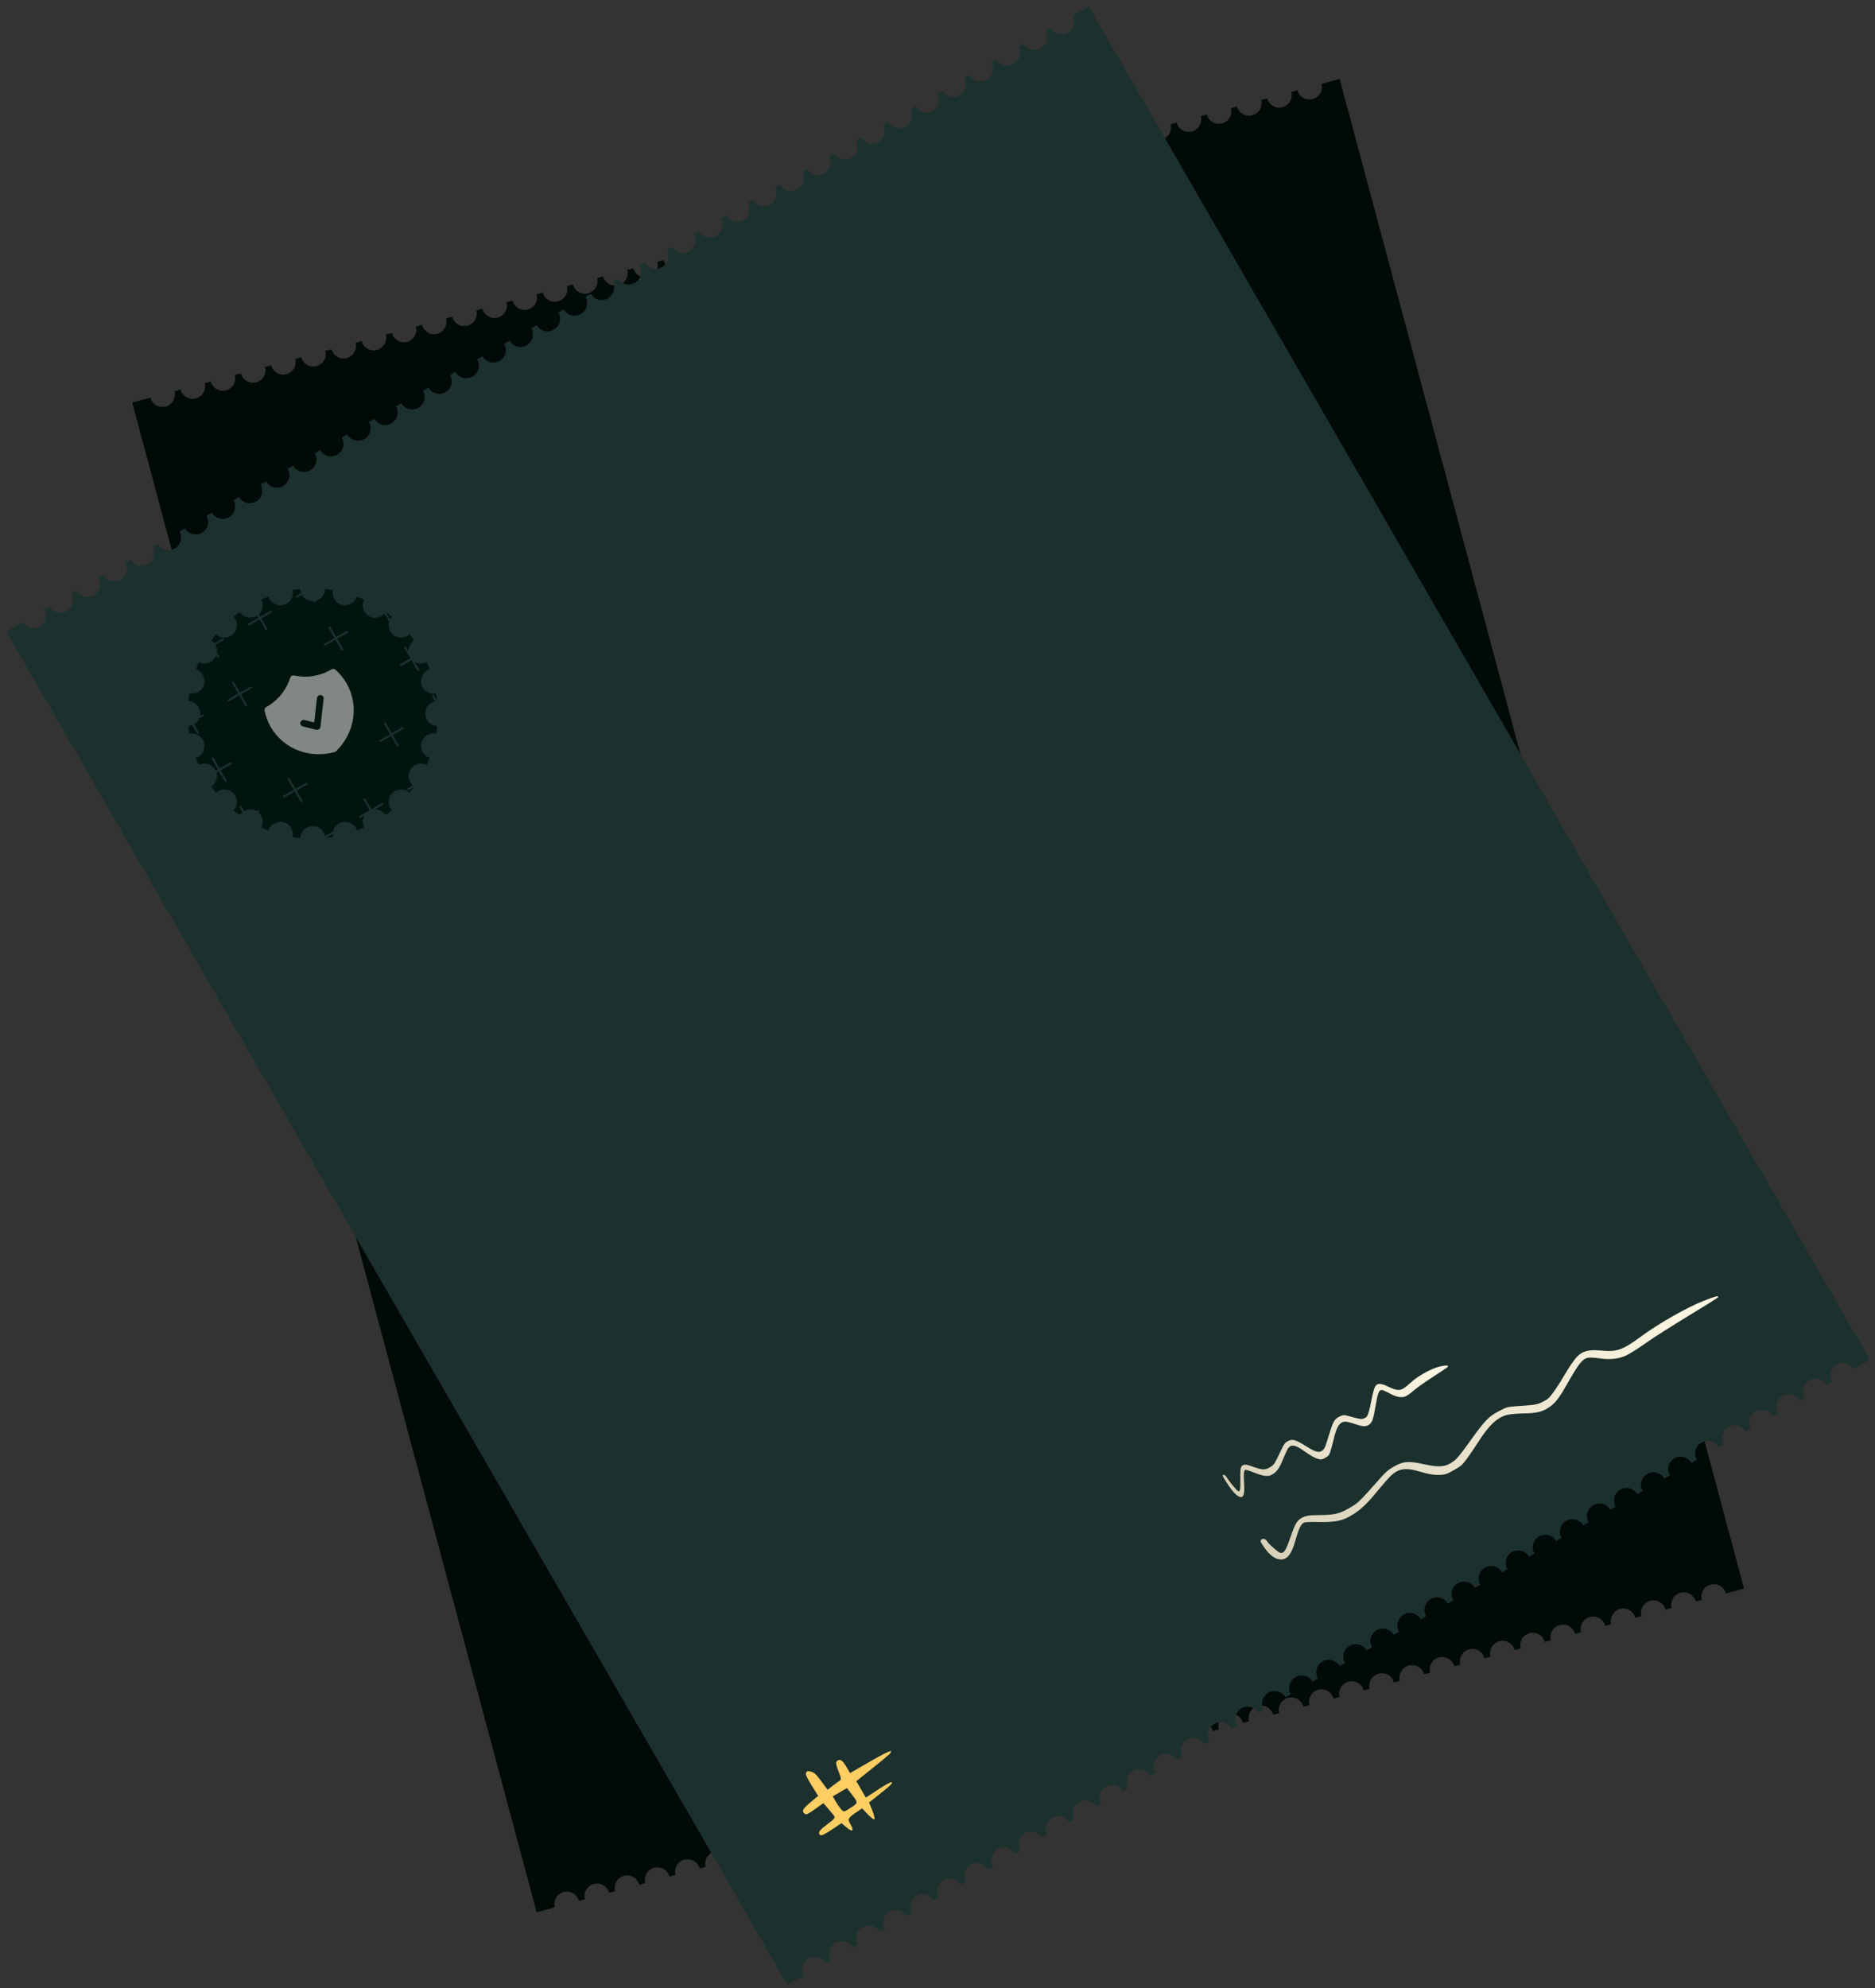 <svg width="300" height="318" viewBox="0 0 300 318" fill="none" xmlns="http://www.w3.org/2000/svg">
<rect x="0" y="0" width="300" height="318" fill="#333333" stroke="none"/>
<path d="M279.047 254.112L276.149 254.889C275.863 253.822 274.767 253.189 273.7 253.474C272.633 253.76 272 254.857 272.286 255.924L271.32 256.183C271.034 255.116 269.937 254.483 268.87 254.769C267.804 255.054 267.17 256.151 267.456 257.218L266.489 257.477L266.489 257.476C266.203 256.41 265.106 255.776 264.039 256.062C262.973 256.348 262.34 257.445 262.625 258.511L262.625 258.512L261.66 258.771C261.374 257.704 260.278 257.071 259.211 257.357C258.144 257.643 257.511 258.74 257.797 259.806L256.83 260.065C256.544 258.999 255.447 258.365 254.38 258.651C253.314 258.937 252.681 260.034 252.966 261.101L252.001 261.359C251.715 260.292 250.618 259.659 249.552 259.945C248.485 260.231 247.852 261.328 248.138 262.394L247.171 262.653C246.885 261.587 245.788 260.953 244.721 261.239C243.655 261.525 243.021 262.622 243.307 263.689L242.342 263.947C242.056 262.881 240.959 262.247 239.892 262.533C238.826 262.819 238.193 263.916 238.478 264.983L237.512 265.241C237.226 264.175 236.13 263.542 235.063 263.827C233.996 264.113 233.363 265.21 233.649 266.277L232.683 266.535C232.397 265.469 231.3 264.836 230.233 265.121C229.167 265.407 228.534 266.504 228.819 267.571L227.853 267.83C227.567 266.763 226.47 266.13 225.404 266.415C224.337 266.701 223.704 267.798 223.989 268.865L223.023 269.124C222.737 268.057 221.641 267.424 220.574 267.709C219.507 267.995 218.874 269.092 219.16 270.159L218.194 270.418C217.908 269.351 216.811 268.718 215.744 269.004C214.678 269.29 214.044 270.386 214.33 271.453L213.364 271.712C213.078 270.645 211.982 270.012 210.915 270.298C209.848 270.584 209.215 271.68 209.5 272.747L208.535 273.006C208.249 271.939 207.152 271.306 206.085 271.592C205.018 271.878 204.385 272.975 204.671 274.041L203.704 274.3L203.704 274.299C203.418 273.233 202.321 272.599 201.254 272.885C200.188 273.171 199.555 274.268 199.84 275.335L199.84 275.336L198.875 275.594C198.589 274.528 197.492 273.894 196.426 274.18C195.359 274.466 194.726 275.563 195.012 276.629L194.045 276.889C193.759 275.822 192.662 275.188 191.595 275.474C190.529 275.76 189.895 276.857 190.181 277.924L189.216 278.182C188.93 277.116 187.833 276.482 186.767 276.768C185.7 277.054 185.067 278.151 185.352 279.218L184.386 279.476C184.1 278.41 183.004 277.777 181.937 278.062C180.87 278.348 180.237 279.445 180.523 280.512L179.557 280.771C179.271 279.704 178.174 279.071 177.107 279.356C176.041 279.642 175.407 280.739 175.693 281.806L174.727 282.065C174.441 280.998 173.344 280.365 172.278 280.65C171.211 280.936 170.578 282.033 170.863 283.1L169.898 283.359C169.611 282.292 168.515 281.659 167.448 281.945C166.382 282.23 165.748 283.327 166.034 284.394L165.068 284.653C164.782 283.586 163.685 282.953 162.618 283.239C161.552 283.525 160.919 284.621 161.204 285.688L160.238 285.947C159.952 284.88 158.856 284.247 157.789 284.533C156.722 284.819 156.089 285.916 156.375 286.982L155.409 287.241C155.123 286.174 154.026 285.541 152.959 285.827C151.893 286.113 151.259 287.21 151.545 288.276L150.578 288.535C150.292 287.469 149.195 286.835 148.129 287.121C147.062 287.407 146.429 288.504 146.714 289.571L145.749 289.829C145.463 288.763 144.367 288.129 143.3 288.415C142.233 288.701 141.6 289.798 141.886 290.864L140.919 291.124L140.919 291.123C140.632 290.056 139.536 289.423 138.469 289.708C137.403 289.995 136.77 291.091 137.055 292.158L137.055 292.159L136.09 292.417C135.804 291.351 134.707 290.718 133.641 291.003C132.574 291.289 131.941 292.386 132.226 293.453L131.26 293.712C130.974 292.645 129.877 292.012 128.81 292.298C127.744 292.584 127.11 293.68 127.396 294.747L126.431 295.006C126.145 293.939 125.048 293.306 123.981 293.591C122.915 293.877 122.282 294.974 122.567 296.041L121.601 296.3C121.315 295.233 120.218 294.6 119.152 294.885C118.085 295.171 117.452 296.268 117.738 297.335L116.772 297.594C116.486 296.527 115.389 295.894 114.322 296.18C113.256 296.466 112.622 297.562 112.908 298.629L111.942 298.888C111.656 297.821 110.559 297.188 109.492 297.474C108.426 297.76 107.793 298.856 108.078 299.923L107.112 300.182C106.826 299.116 105.73 298.483 104.663 298.769C103.597 299.055 102.964 300.151 103.249 301.217L102.283 301.476C101.997 300.41 100.9 299.776 99.833 300.062C98.767 300.348 98.133 301.445 98.419 302.511L97.453 302.77C97.167 301.704 96.07 301.07 95.004 301.356C93.937 301.642 93.304 302.739 93.589 303.805L92.624 304.064C92.338 302.998 91.241 302.364 90.174 302.65C89.107 302.936 88.474 304.033 88.76 305.1L85.862 305.876L21.157 64.394L24.055 63.618C24.341 64.685 25.438 65.318 26.505 65.032C27.504 64.764 28.123 63.784 27.961 62.784L27.919 62.583L28.885 62.324C29.171 63.391 30.267 64.024 31.334 63.738C32.334 63.47 32.953 62.49 32.791 61.49L32.748 61.289L33.714 61.03C34 62.097 35.097 62.73 36.164 62.444C37.164 62.176 37.782 61.196 37.621 60.196L37.578 59.995L38.544 59.736L38.544 59.737C38.83 60.803 39.927 61.437 40.994 61.151C42.06 60.865 42.693 59.768 42.408 58.702L42.408 58.7L43.373 58.442C43.66 59.508 44.756 60.142 45.823 59.856C46.823 59.588 47.441 58.608 47.28 57.607L47.237 57.406L48.203 57.148C48.489 58.214 49.586 58.848 50.653 58.562C51.653 58.294 52.271 57.314 52.11 56.313L52.067 56.112L53.033 55.853C53.319 56.92 54.415 57.554 55.482 57.268C56.482 56.999 57.101 56.019 56.939 55.019L56.897 54.818L57.862 54.559C58.148 55.626 59.245 56.26 60.312 55.974C61.312 55.706 61.931 54.725 61.769 53.725L61.726 53.524L62.691 53.266C62.977 54.332 64.074 54.965 65.141 54.68C66.141 54.412 66.759 53.432 66.597 52.431L66.555 52.23L67.522 51.971C67.808 53.038 68.904 53.671 69.971 53.385C70.971 53.117 71.59 52.137 71.428 51.137L71.385 50.936L72.35 50.677C72.636 51.744 73.733 52.376 74.8 52.091C75.866 51.805 76.499 50.709 76.214 49.642L77.181 49.383C77.467 50.45 78.564 51.083 79.63 50.797C80.63 50.529 81.249 49.549 81.087 48.549L81.045 48.348L82.01 48.089C82.296 49.156 83.392 49.789 84.459 49.503C85.459 49.235 86.078 48.255 85.916 47.255L85.873 47.054L86.84 46.795C87.126 47.862 88.223 48.495 89.29 48.209C90.29 47.941 90.908 46.961 90.747 45.96L90.704 45.76L91.67 45.501C91.956 46.568 93.052 47.201 94.119 46.915C95.119 46.647 95.738 45.667 95.576 44.666L95.534 44.465L96.499 44.207C96.785 45.274 97.882 45.907 98.949 45.621C99.949 45.353 100.568 44.373 100.406 43.372L100.363 43.171L101.329 42.913C101.615 43.98 102.712 44.613 103.779 44.327C104.779 44.059 105.397 43.079 105.235 42.078L105.193 41.877L106.159 41.618C106.445 42.685 107.541 43.319 108.608 43.033C109.608 42.765 110.227 41.784 110.065 40.784L110.022 40.583L110.988 40.324C111.274 41.391 112.371 42.024 113.438 41.739C114.438 41.471 115.057 40.49 114.895 39.49L114.852 39.289L115.818 39.03C116.104 40.097 117.201 40.73 118.267 40.444C119.267 40.176 119.886 39.196 119.724 38.196L119.682 37.995L120.648 37.736C120.933 38.803 122.03 39.436 123.097 39.15C124.097 38.882 124.716 37.902 124.554 36.902L124.511 36.701L125.476 36.442C125.762 37.509 126.859 38.142 127.926 37.856C128.926 37.589 129.545 36.608 129.383 35.608L129.34 35.407L130.307 35.148C130.593 36.215 131.689 36.848 132.756 36.562C133.756 36.294 134.375 35.314 134.213 34.314L134.171 34.113L135.136 33.854C135.422 34.92 136.518 35.553 137.585 35.267C138.651 34.982 139.285 33.886 138.999 32.819L139.966 32.56C140.252 33.627 141.349 34.26 142.416 33.974C143.415 33.706 144.034 32.726 143.873 31.725L143.83 31.524L144.796 31.266C145.082 32.333 146.178 32.966 147.245 32.68C148.245 32.412 148.864 31.432 148.702 30.431L148.659 30.23L149.625 29.972C149.911 31.038 151.008 31.672 152.075 31.386C153.075 31.118 153.694 30.138 153.532 29.137L153.489 28.936L154.455 28.677C154.741 29.744 155.838 30.378 156.904 30.092C157.905 29.824 158.523 28.844 158.361 27.843L158.319 27.642L159.285 27.383C159.571 28.45 160.667 29.084 161.734 28.798C162.734 28.529 163.353 27.549 163.191 26.549L163.148 26.348L164.114 26.089C164.4 27.156 165.497 27.789 166.564 27.503C167.564 27.235 168.183 26.255 168.021 25.255L167.978 25.054L168.944 24.795C169.23 25.862 170.327 26.495 171.393 26.209C172.393 25.941 173.012 24.961 172.85 23.961L172.808 23.76L173.774 23.501C174.059 24.568 175.156 25.201 176.223 24.915C177.223 24.647 177.842 23.667 177.68 22.667L177.637 22.466L178.602 22.207C178.888 23.274 179.985 23.907 181.052 23.622C182.052 23.354 182.67 22.373 182.509 21.373L182.466 21.172L183.433 20.913C183.719 21.98 184.815 22.613 185.882 22.327C186.882 22.059 187.501 21.079 187.339 20.078L187.296 19.878L188.261 19.619C188.547 20.686 189.644 21.319 190.711 21.033C191.711 20.765 192.33 19.785 192.168 18.785L192.125 18.584L193.092 18.325C193.378 19.392 194.475 20.025 195.542 19.739C196.541 19.471 197.16 18.491 196.998 17.49L196.956 17.29L197.921 17.031C198.207 18.097 199.303 18.73 200.37 18.444C201.437 18.158 202.07 17.062 201.784 15.996L202.751 15.737C203.037 16.803 204.134 17.437 205.201 17.151C206.201 16.883 206.819 15.902 206.658 14.902L206.615 14.701L207.581 14.443C207.867 15.509 208.964 16.142 210.03 15.857C211.03 15.589 211.649 14.608 211.487 13.608L211.445 13.407L214.342 12.631L279.047 254.112Z" fill="#000A08"/>
<path d="M299.205 217.506L296.607 219.006L296.607 219.006C296.054 218.049 294.831 217.721 293.874 218.273C292.918 218.826 292.59 220.049 293.142 221.006L293.143 221.006L292.277 221.506L292.276 221.506C291.724 220.549 290.501 220.221 289.544 220.773C288.588 221.326 288.26 222.549 288.812 223.506L288.813 223.506L287.947 224.006L287.946 224.006C287.394 223.049 286.171 222.721 285.214 223.273C284.258 223.826 283.93 225.049 284.482 226.006L284.483 226.006L283.617 226.506L283.616 226.506C283.064 225.549 281.841 225.221 280.884 225.773C279.928 226.326 279.6 227.549 280.152 228.506L280.153 228.506L279.286 229.006L279.286 229.006C278.734 228.049 277.51 227.721 276.554 228.273C275.598 228.826 275.27 230.049 275.822 231.006L275.822 231.006L274.956 231.506L274.956 231.506C274.403 230.549 273.18 230.221 272.224 230.773C271.268 231.326 270.94 232.549 271.492 233.506L271.492 233.506L270.626 234.006L270.626 234.006C270.073 233.049 268.85 232.721 267.894 233.273C266.938 233.826 266.61 235.049 267.162 236.006L267.162 236.006L266.296 236.506L266.296 236.506C265.743 235.549 264.52 235.221 263.564 235.773C262.608 236.326 262.28 237.549 262.832 238.506L262.832 238.506L261.966 239.006L261.965 239.006C261.413 238.049 260.19 237.722 259.233 238.273C258.277 238.826 257.949 240.049 258.501 241.006L258.502 241.006L257.636 241.506L257.635 241.506C257.083 240.549 255.86 240.222 254.903 240.773C253.947 241.326 253.619 242.549 254.171 243.506L254.172 243.506L253.306 244.006L253.305 244.006C252.753 243.049 251.53 242.722 250.573 243.273C249.617 243.826 249.289 245.049 249.841 246.006L249.842 246.006L248.976 246.506L248.975 246.506C248.423 245.549 247.199 245.222 246.243 245.773C245.287 246.326 244.959 247.549 245.511 248.506L245.512 248.506L244.645 249.006L244.645 249.006C244.093 248.049 242.869 247.722 241.913 248.273C240.957 248.826 240.629 250.049 241.181 251.006L241.181 251.006L240.315 251.506L240.315 251.506C239.762 250.549 238.539 250.221 237.583 250.773C236.627 251.326 236.299 252.549 236.851 253.506L236.851 253.506L235.985 254.006L235.985 254.006C235.432 253.049 234.209 252.721 233.253 253.273C232.296 253.826 231.969 255.049 232.521 256.006L232.521 256.006L231.655 256.506L231.655 256.506C231.102 255.549 229.879 255.221 228.923 255.773C227.966 256.326 227.639 257.549 228.191 258.506L228.191 258.506L227.325 259.006L227.324 259.006C226.772 258.049 225.549 257.721 224.592 258.273C223.636 258.826 223.308 260.049 223.86 261.006L223.861 261.006L222.995 261.506L222.994 261.506C222.442 260.549 221.219 260.221 220.262 260.773C219.306 261.326 218.978 262.549 219.53 263.506L219.531 263.506L218.665 264.006L218.664 264.006C218.112 263.049 216.889 262.721 215.932 263.273C214.976 263.826 214.648 265.049 215.2 266.006L215.201 266.006L214.335 266.506L214.334 266.506C213.782 265.549 212.558 265.221 211.602 265.773C210.646 266.326 210.318 267.549 210.87 268.506L210.87 268.506L210.004 269.006L210.004 269.006C209.452 268.049 208.228 267.721 207.272 268.273C206.316 268.826 205.988 270.049 206.54 271.006L206.54 271.006L205.674 271.506L205.674 271.506C205.121 270.549 203.898 270.221 202.942 270.773C201.986 271.326 201.658 272.549 202.21 273.506L202.21 273.506L201.344 274.006L201.344 274.006C200.791 273.049 199.568 272.721 198.612 273.273C197.655 273.826 197.328 275.049 197.88 276.006L197.88 276.006L197.014 276.506L197.014 276.506C196.461 275.549 195.238 275.221 194.282 275.773C193.325 276.326 192.998 277.549 193.549 278.506L193.55 278.506L192.684 279.006L192.683 279.006C192.131 278.049 190.908 277.721 189.951 278.273C188.995 278.826 188.668 280.049 189.219 281.006L189.22 281.006L188.354 281.506L188.353 281.506C187.801 280.549 186.578 280.221 185.621 280.773C184.665 281.326 184.337 282.549 184.889 283.506L184.89 283.506L184.024 284.006L184.023 284.006C183.471 283.049 182.248 282.721 181.291 283.273C180.335 283.826 180.007 285.049 180.559 286.006L180.56 286.006L179.694 286.506L179.693 286.506C179.141 285.549 177.917 285.221 176.961 285.773C176.005 286.326 175.677 287.549 176.229 288.506L176.229 288.506L175.363 289.006L175.363 289.006C174.811 288.049 173.587 287.722 172.631 288.273C171.675 288.826 171.347 290.049 171.899 291.006L171.899 291.006L171.033 291.506L171.033 291.506C170.481 290.549 169.257 290.222 168.301 290.773C167.344 291.326 167.017 292.549 167.569 293.506L167.569 293.506L166.703 294.006L166.703 294.006C166.15 293.049 164.927 292.722 163.971 293.273C163.014 293.826 162.687 295.049 163.239 296.006L163.239 296.006L162.373 296.506L162.373 296.506C161.82 295.549 160.597 295.222 159.641 295.773C158.684 296.326 158.357 297.549 158.908 298.506L158.909 298.506L158.043 299.006L158.042 299.006C157.49 298.049 156.267 297.722 155.31 298.273C154.354 298.826 154.026 300.049 154.578 301.006L154.579 301.006L153.713 301.506L153.712 301.506C153.16 300.549 151.937 300.221 150.98 300.773C150.024 301.326 149.696 302.549 150.248 303.506L150.249 303.506L149.383 304.006L149.382 304.006C148.83 303.049 147.607 302.721 146.65 303.273C145.694 303.826 145.366 305.049 145.918 306.006L145.919 306.006L145.053 306.506L145.052 306.506C144.5 305.549 143.276 305.221 142.32 305.773C141.364 306.326 141.036 307.549 141.588 308.506L141.588 308.506L140.722 309.006L140.722 309.006C140.17 308.049 138.946 307.721 137.99 308.273C137.034 308.826 136.706 310.049 137.258 311.006L137.258 311.006L136.392 311.506L136.392 311.506C135.839 310.549 134.616 310.221 133.66 310.773C132.703 311.326 132.376 312.549 132.928 313.506L132.928 313.506L132.062 314.006L132.062 314.006C131.509 313.049 130.286 312.721 129.33 313.273C128.373 313.826 128.046 315.049 128.598 316.006L128.598 316.006L126 317.506L1 101L3.598 99.5C4.15 100.456 5.373 100.783 6.33 100.231C7.286 99.679 7.614 98.457 7.062 97.5L7.928 97C8.481 97.956 9.703 98.283 10.66 97.731C11.616 97.179 11.944 95.957 11.392 95L12.258 94.5C12.811 95.456 14.034 95.783 14.99 95.231C15.946 94.679 16.274 93.457 15.722 92.5L16.588 92C17.141 92.956 18.364 93.283 19.32 92.731C20.276 92.179 20.604 90.957 20.053 90L20.919 89.5C21.471 90.456 22.694 90.783 23.65 90.231C24.607 89.679 24.935 88.457 24.383 87.5L25.249 87C25.801 87.956 27.024 88.283 27.98 87.731C28.937 87.179 29.265 85.957 28.713 85L29.579 84.5C30.131 85.456 31.354 85.783 32.31 85.231C33.267 84.679 33.595 83.456 33.043 82.5L33.909 82C34.461 82.956 35.684 83.283 36.641 82.731C37.597 82.179 37.925 80.956 37.373 80L38.239 79.5C38.791 80.456 40.014 80.783 40.971 80.231C41.927 79.679 42.255 78.456 41.703 77.5L42.569 77C43.122 77.956 44.344 78.283 45.301 77.731C46.257 77.179 46.585 75.956 46.033 75L46.899 74.5C47.452 75.456 48.675 75.783 49.631 75.231C50.587 74.679 50.915 73.456 50.363 72.5L51.23 72C51.782 72.956 53.005 73.283 53.961 72.731C54.917 72.179 55.245 70.957 54.694 70L55.56 69.5C56.112 70.456 57.335 70.783 58.291 70.231C59.248 69.679 59.576 68.457 59.024 67.5L59.89 67C60.442 67.956 61.665 68.283 62.621 67.731C63.578 67.179 63.906 65.957 63.354 65L64.22 64.5C64.772 65.456 65.995 65.783 66.951 65.231C67.908 64.679 68.236 63.456 67.684 62.5L68.55 62C69.102 62.956 70.325 63.283 71.281 62.731C72.238 62.179 72.566 60.956 72.014 60L72.88 59.5C73.433 60.456 74.655 60.783 75.612 60.231C76.568 59.679 76.896 58.456 76.344 57.5L77.21 57C77.763 57.956 78.985 58.283 79.942 57.731C80.898 57.179 81.226 55.956 80.674 55L81.54 54.5C82.093 55.456 83.316 55.783 84.272 55.231C85.228 54.679 85.556 53.456 85.004 52.5L85.871 52C86.423 52.956 87.646 53.283 88.602 52.731C89.558 52.179 89.886 50.956 89.335 50L90.201 49.5C90.753 50.456 91.976 50.783 92.932 50.231C93.888 49.679 94.217 48.456 93.665 47.5L94.531 47C95.083 47.956 96.306 48.283 97.262 47.731C98.219 47.179 98.547 45.956 97.995 45L98.861 44.5C99.413 45.456 100.636 45.783 101.592 45.231C102.549 44.679 102.877 43.456 102.325 42.5L103.191 42C103.743 42.956 104.966 43.283 105.923 42.731C106.879 42.179 107.207 40.956 106.655 40L107.521 39.5C108.074 40.456 109.296 40.783 110.253 40.231C111.209 39.679 111.537 38.456 110.985 37.5L111.851 37C112.404 37.956 113.626 38.283 114.583 37.731C115.539 37.179 115.867 35.956 115.315 35L116.181 34.5C116.734 35.456 117.957 35.783 118.913 35.231C119.869 34.679 120.197 33.456 119.645 32.5L120.512 32C121.064 32.956 122.287 33.283 123.243 32.731C124.199 32.179 124.527 30.956 123.976 30L124.842 29.5C125.394 30.456 126.617 30.783 127.573 30.231C128.529 29.679 128.857 28.456 128.306 27.5L129.172 27C129.724 27.956 130.947 28.283 131.903 27.731C132.859 27.179 133.188 25.956 132.636 25L133.502 24.5C134.054 25.456 135.277 25.783 136.233 25.231C137.189 24.679 137.518 23.456 136.966 22.5L137.832 22C138.384 22.956 139.607 23.283 140.564 22.731C141.52 22.179 141.848 20.956 141.296 20L142.162 19.5C142.714 20.456 143.937 20.783 144.894 20.231C145.85 19.679 146.178 18.456 145.626 17.5L146.492 17C147.045 17.956 148.267 18.283 149.224 17.731C150.18 17.179 150.508 15.957 149.956 15L150.822 14.5C151.375 15.456 152.598 15.783 153.554 15.231C154.51 14.679 154.838 13.457 154.286 12.5L155.153 12C155.705 12.956 156.928 13.283 157.884 12.731C158.84 12.179 159.169 10.957 158.617 10L159.483 9.5C160.035 10.456 161.258 10.783 162.214 10.231C163.171 9.679 163.499 8.456 162.947 7.5L163.813 7C164.365 7.956 165.588 8.283 166.544 7.731C167.501 7.179 167.829 5.956 167.277 5L168.143 4.5C168.695 5.456 169.918 5.783 170.874 5.231C171.831 4.679 172.159 3.456 171.607 2.5L174.205 1L299.205 217.506Z" fill="#1C312D"/>
<path d="M250.104 220.303C251.006 218.754 251.869 217.482 252.347 216.997C253.218 216.113 254.233 215.849 256.066 216.028C258.706 216.286 259.575 215.986 262.564 213.786C265.396 211.702 269.916 209.128 272.568 208.09C274.453 207.352 274.996 207.216 274.902 207.507C274.879 207.577 272.728 208.925 270.122 210.504C267.486 212.1 264.47 214.022 263.327 214.835C262.187 215.645 260.84 216.504 260.302 216.763C259.024 217.38 257.628 217.542 255.887 217.276C255.139 217.162 254.293 217.124 254.006 217.193C253.204 217.385 252.571 218.17 251.035 220.878C249.472 223.633 248.932 224.359 247.921 225.063C246.827 225.825 245.849 226.068 243.787 226.089C242.769 226.1 241.555 226.212 241.088 226.338C239.496 226.77 238.224 227.982 236.45 230.763C235.888 231.644 235.08 232.832 234.654 233.401C233.943 234.355 233.785 234.493 232.658 235.142C231.599 235.752 231.318 235.856 230.569 235.915C229.592 235.993 228.65 235.839 226.801 235.3C224.939 234.757 223.778 234.94 222.656 235.953C222.315 236.261 221.439 237.243 220.708 238.135C218.913 240.327 217.98 241.253 216.725 242.09C214.952 243.273 213.736 243.544 210.59 243.458C209.646 243.432 208.748 243.484 208.594 243.573C208.128 243.842 207.763 244.615 207.288 246.339C206.602 248.827 205.808 249.697 204.503 249.391C203.749 249.214 203.007 248.584 202.24 247.471C201.655 246.623 201.61 246.504 201.792 246.294C202.026 246.025 202.507 246.147 202.729 246.531C203.009 247.017 204.54 248.342 204.885 248.398C205.441 248.488 205.75 247.999 206.48 245.876C207.265 243.594 207.562 243.126 208.504 242.685C209.028 242.44 209.581 242.363 210.853 242.357C213.496 242.343 214.275 242.169 215.885 241.234C217.335 240.391 217.384 240.343 220.862 236.427C221.755 235.422 222.115 235.115 222.985 234.613C224.501 233.741 225.353 233.669 227.801 234.21C230.242 234.749 231.226 234.671 232.428 233.842C233.103 233.377 233.524 232.874 235.23 230.497C237.639 227.14 238.153 226.61 239.873 225.705C241.078 225.071 241.213 225.035 242.706 224.932C245.734 224.724 245.937 224.689 246.858 224.226C247.644 223.83 247.83 223.666 248.496 222.777C248.91 222.225 249.633 221.112 250.104 220.303Z" fill="url(#paint0_linear_1246_3156)"/>
<path d="M219.392 224.178C219.596 223.032 219.839 222.118 220.022 221.803C220.357 221.229 220.918 221.226 222.078 221.793C223.751 222.61 224.215 222.544 225.549 221.3C226.813 220.121 228.999 218.894 230.388 218.586C231.375 218.366 231.677 218.37 231.684 218.602C231.686 218.658 230.673 219.349 229.434 220.138C228.18 220.936 226.768 221.933 226.251 222.384C225.736 222.833 225.104 223.279 224.834 223.384C224.191 223.634 223.374 223.462 222.25 222.841C221.766 222.573 221.241 222.35 221.081 222.346C220.633 222.333 220.422 222.874 220.09 224.887C219.753 226.934 219.586 227.445 219.126 227.831C218.628 228.249 218.084 228.241 216.828 227.797C216.208 227.578 215.491 227.403 215.234 227.409C214.357 227.427 213.851 228.197 213.39 230.22C213.244 230.861 213.016 231.713 212.884 232.114C212.663 232.784 212.597 232.869 212.054 233.181C211.543 233.474 211.395 233.502 210.95 233.385C210.37 233.234 209.76 232.889 208.508 232.004C207.248 231.114 206.579 231.013 206.12 231.643C205.981 231.835 205.665 232.493 205.419 233.105C204.813 234.611 204.45 235.208 203.87 235.655C203.052 236.287 202.369 236.25 200.426 235.469C199.843 235.235 199.306 235.079 199.231 235.122C199.007 235.251 198.957 235.842 199.053 237.237C199.192 239.248 198.902 239.828 198.035 239.268C197.534 238.945 196.939 238.23 196.221 237.09C195.673 236.22 195.619 236.106 195.683 235.964C195.765 235.783 196.087 235.996 196.309 236.381C196.589 236.867 197.822 238.364 198.046 238.49C198.406 238.693 198.486 238.337 198.456 236.652C198.424 234.842 198.5 234.501 198.977 234.329C199.243 234.233 199.564 234.29 200.34 234.57C201.953 235.151 202.39 235.174 203.165 234.721C203.862 234.312 203.882 234.282 205.13 231.654C205.45 230.979 205.601 230.792 206.021 230.551C206.752 230.131 207.257 230.26 208.875 231.28C210.489 232.297 211.073 232.45 211.622 231.998C211.93 231.744 212.075 231.401 212.585 229.714C213.305 227.333 213.5 226.987 214.348 226.585C214.943 226.304 215.017 226.302 215.908 226.548C217.712 227.046 217.829 227.061 218.288 226.864C218.679 226.696 218.756 226.595 218.964 225.97C219.093 225.583 219.286 224.776 219.392 224.178Z" fill="url(#paint1_linear_1246_3156)"/>
<path fill-rule="evenodd" clip-rule="evenodd" d="M128.941 283.791C128.934 283.977 129.376 284.836 129.922 285.699L130.916 287.27L129.734 288.248C128.442 289.319 128.233 289.699 128.717 290.097C128.993 290.325 129.217 290.231 130.39 289.394L131.745 288.428L132.178 288.928C132.417 289.202 132.858 289.725 133.158 290.089C133.762 290.821 133.853 290.674 131.821 292.245C131.031 292.857 130.836 293.302 131.257 293.535C131.462 293.648 131.985 293.399 133.089 292.664L134.634 291.636L135.463 292.321C136.437 293.126 136.702 292.896 136.067 291.796C135.573 290.94 135.628 290.839 137.157 289.791L137.934 289.26L138.802 290.176C139.28 290.679 139.767 291.057 139.884 291.014C140.002 290.972 139.864 290.349 139.576 289.629L139.054 288.321L140.581 287.112C142.526 285.573 142.898 285.207 142.656 285.073C142.547 285.014 141.575 285.546 140.494 286.257L138.53 287.548L137.772 286.234L137.013 284.921L137.585 284.455C137.899 284.199 138.992 283.319 140.013 282.499C142.458 280.537 142.653 280.351 142.521 280.121C142.452 280.001 141.17 280.641 139.207 281.774L136.005 283.623L135.457 282.68C134.811 281.569 134.388 281.288 133.943 281.673C133.688 281.893 133.734 282.244 134.156 283.3C134.571 284.339 134.619 284.688 134.367 284.834C134.187 284.938 133.675 285.308 133.228 285.657L132.416 286.291L131.612 285.198C130.586 283.803 130.325 283.549 129.755 283.388C129.188 283.229 128.956 283.344 128.941 283.791ZM136.169 286.88C137.352 288.415 137.353 288.356 136.12 289.167C135.027 289.887 135.002 289.89 134.568 289.391C134.325 289.112 133.927 288.537 133.682 288.113L133.237 287.342L134.375 286.685L135.513 286.028L136.169 286.88Z" fill="#FFCE63"/>
<path d="M41.819 95.908C42.197 95.737 42.579 95.579 42.963 95.433C43.287 96.442 44.348 97.03 45.383 96.753C46.418 96.475 47.042 95.435 46.816 94.398C47.225 94.331 47.636 94.276 48.046 94.235C48.056 94.458 48.105 94.67 48.182 94.868L47.425 95.305C47.347 95.35 47.32 95.45 47.365 95.528C47.41 95.606 47.511 95.632 47.589 95.587L48.325 95.162C48.674 95.747 49.311 96.139 50.042 96.139C50.059 96.139 50.077 96.137 50.094 96.136L50.178 96.281C50.223 96.359 50.323 96.386 50.401 96.341C50.479 96.296 50.505 96.196 50.46 96.118L50.448 96.097C51.326 95.915 51.991 95.159 52.036 94.238C52.448 94.28 52.858 94.335 53.265 94.402C53.042 95.437 53.667 96.475 54.701 96.752C55.735 97.029 56.795 96.442 57.119 95.434C57.505 95.58 57.887 95.737 58.263 95.907C57.779 96.849 58.114 98.015 59.041 98.551C59.187 98.635 59.339 98.697 59.494 98.741C59.497 98.754 59.501 98.768 59.508 98.781C59.553 98.859 59.653 98.886 59.731 98.841L59.797 98.803C60.435 98.88 61.083 98.644 61.523 98.154L62.266 99.441C62.069 100.118 62.235 100.878 62.769 101.412C63.527 102.17 64.74 102.19 65.525 101.478C65.784 101.796 66.036 102.123 66.278 102.46C65.686 102.842 65.36 103.49 65.364 104.154L64.988 103.504C64.943 103.426 64.843 103.399 64.765 103.444C64.688 103.489 64.661 103.589 64.706 103.667L65.653 105.308L64.012 106.256C63.934 106.301 63.908 106.402 63.953 106.48C63.998 106.557 64.098 106.584 64.175 106.539L65.817 105.592L66.765 107.233C66.81 107.311 66.91 107.338 66.988 107.293C67.066 107.248 67.092 107.148 67.047 107.07L66.349 105.86C66.922 106.196 67.646 106.238 68.273 105.916C68.444 106.294 68.602 106.676 68.748 107.06C67.739 107.384 67.151 108.445 67.428 109.48C67.706 110.515 68.747 111.14 69.783 110.914C69.847 111.302 69.899 111.69 69.939 112.078L69.433 111.201C69.387 111.124 69.288 111.097 69.21 111.142C69.132 111.187 69.105 111.287 69.15 111.365L69.625 112.187C68.721 112.379 68.043 113.178 68.042 114.139C68.042 115.21 68.885 116.083 69.943 116.134C69.901 116.546 69.846 116.956 69.78 117.363C68.745 117.14 67.706 117.765 67.428 118.798C67.151 119.833 67.739 120.893 68.747 121.217C68.601 121.603 68.443 121.985 68.274 122.362C67.331 121.878 66.166 122.211 65.63 123.139C65.149 123.971 65.338 125.004 66.025 125.622L65.203 126.097C65.125 126.142 65.098 126.242 65.143 126.32C65.188 126.398 65.288 126.424 65.366 126.379L66.242 125.874C66.013 126.19 65.775 126.5 65.526 126.803C64.742 126.089 63.528 126.109 62.77 126.867C62.012 127.625 61.992 128.837 62.704 129.622C62.386 129.882 62.057 130.135 61.719 130.377C61.338 129.785 60.691 129.459 60.027 129.462L61.234 128.765C61.312 128.72 61.339 128.62 61.294 128.542C61.26 128.484 61.196 128.454 61.132 128.462L61.071 128.483L59.429 129.43L58.481 127.788C58.436 127.71 58.336 127.684 58.258 127.728C58.181 127.773 58.154 127.873 58.199 127.951L59.147 129.593L57.505 130.542C57.427 130.587 57.4 130.686 57.445 130.764C57.49 130.842 57.59 130.869 57.668 130.824L58.318 130.449C57.983 131.022 57.942 131.746 58.264 132.372C57.885 132.543 57.503 132.701 57.119 132.847C56.796 131.837 55.736 131.248 54.701 131.525C53.971 131.721 53.447 132.296 53.279 132.982L51.993 133.724C51.857 133.08 51.414 132.55 50.822 132.298L50.783 132.232C50.738 132.154 50.638 132.128 50.56 132.173C50.547 132.18 50.537 132.191 50.527 132.201C50.372 132.162 50.21 132.139 50.042 132.139C48.971 132.139 48.097 132.982 48.045 134.041C47.634 133.999 47.224 133.944 46.817 133.877C47.04 132.842 46.417 131.803 45.382 131.526C44.348 131.249 43.287 131.836 42.963 132.845C42.577 132.699 42.195 132.542 41.818 132.372C42.24 131.552 42.042 130.564 41.373 129.968L41.394 129.956C41.472 129.911 41.499 129.811 41.454 129.733C41.409 129.655 41.309 129.628 41.231 129.673L41.087 129.756C41.072 129.747 41.058 129.737 41.043 129.728C40.41 129.363 39.66 129.383 39.066 129.716L38.64 128.979C38.595 128.901 38.496 128.875 38.418 128.92C38.34 128.965 38.313 129.064 38.358 129.142L38.795 129.9C38.63 130.033 38.481 130.192 38.361 130.38C38.026 130.139 37.699 129.886 37.377 129.624C38.091 128.839 38.072 127.626 37.314 126.867C36.556 126.11 35.343 126.089 34.558 126.801C34.298 126.482 34.046 126.155 33.804 125.818C34.556 125.333 34.88 124.421 34.643 123.59L35.025 123.369L35.973 125.011C36.018 125.089 36.117 125.116 36.196 125.071C36.273 125.026 36.3 124.926 36.255 124.848L35.307 123.206L36.95 122.258C37.028 122.213 37.054 122.113 37.01 122.035C36.965 121.957 36.865 121.931 36.787 121.976L35.144 122.924L34.196 121.281C34.151 121.203 34.051 121.177 33.973 121.222C33.895 121.267 33.869 121.367 33.914 121.445L34.862 123.087L34.526 123.281C34.503 123.233 34.48 123.185 34.453 123.139C33.917 122.211 32.752 121.877 31.809 122.362C31.638 121.983 31.48 121.602 31.334 121.217C32.344 120.894 32.931 119.833 32.654 118.798C32.376 117.763 31.335 117.138 30.299 117.363C30.232 116.954 30.177 116.545 30.136 116.134C30.359 116.124 30.571 116.075 30.769 115.998L31.528 117.313C31.573 117.391 31.673 117.418 31.751 117.373C31.829 117.328 31.856 117.228 31.811 117.15L31.064 115.856C31.427 115.64 31.716 115.312 31.883 114.919L32.505 114.559C32.583 114.514 32.61 114.415 32.565 114.337C32.52 114.259 32.42 114.232 32.342 114.277L32.012 114.467C32.03 114.361 32.041 114.251 32.041 114.139C32.041 113.068 31.199 112.195 30.14 112.144C30.182 111.733 30.237 111.323 30.303 110.916C31.339 111.139 32.377 110.514 32.654 109.48C32.931 108.446 32.344 107.387 31.336 107.062C31.482 106.676 31.64 106.293 31.81 105.916C32.752 106.4 33.917 106.066 34.453 105.139C34.509 105.042 34.553 104.942 34.591 104.841L34.781 105.17C34.826 105.248 34.927 105.275 35.005 105.231C35.083 105.186 35.11 105.085 35.065 105.007L34.705 104.383C34.756 103.96 34.671 103.533 34.465 103.164L35.758 102.417C35.837 102.372 35.863 102.273 35.818 102.194C35.773 102.117 35.673 102.09 35.595 102.135L34.281 102.894C34.148 102.728 33.989 102.579 33.801 102.459C34.042 102.124 34.294 101.797 34.557 101.476C35.341 102.19 36.555 102.169 37.313 101.411C38.071 100.654 38.093 99.441 37.38 98.656C37.699 98.397 38.026 98.145 38.363 97.903C38.937 98.794 40.114 99.086 41.042 98.551C41.088 98.524 41.132 98.494 41.175 98.465L41.369 98.801L39.727 99.749C39.649 99.795 39.622 99.894 39.667 99.972C39.712 100.05 39.812 100.077 39.89 100.032L41.532 99.084L42.48 100.725C42.525 100.803 42.625 100.831 42.703 100.786C42.781 100.741 42.807 100.64 42.763 100.562L41.815 98.921L43.456 97.973C43.534 97.928 43.561 97.828 43.516 97.75C43.471 97.672 43.371 97.645 43.293 97.691L41.652 98.638L41.43 98.254C42.051 97.654 42.227 96.703 41.819 95.908ZM53.222 133.391C53.217 133.553 53.229 133.718 53.265 133.882C52.878 133.945 52.491 133.997 52.103 134.037L53.222 133.391ZM46.115 124.475C46.038 124.52 46.011 124.62 46.056 124.698L47.004 126.34L45.362 127.288C45.284 127.333 45.258 127.433 45.303 127.511C45.348 127.589 45.448 127.616 45.526 127.571L47.167 126.623L48.115 128.264C48.16 128.342 48.26 128.369 48.338 128.324C48.416 128.279 48.443 128.179 48.398 128.101L47.45 126.459L49.092 125.512C49.17 125.467 49.197 125.367 49.152 125.289C49.107 125.211 49.007 125.184 48.929 125.229L47.287 126.177L46.339 124.534C46.294 124.457 46.193 124.43 46.115 124.475ZM61.512 115.586C61.434 115.631 61.407 115.731 61.452 115.809L62.401 117.451L60.759 118.399C60.681 118.444 60.653 118.544 60.698 118.622C60.743 118.7 60.844 118.726 60.922 118.681L62.564 117.734L63.511 119.375C63.556 119.453 63.656 119.48 63.734 119.435C63.812 119.39 63.839 119.29 63.794 119.212L62.846 117.571L64.488 116.623C64.566 116.578 64.593 116.478 64.548 116.4C64.503 116.322 64.403 116.295 64.325 116.34L62.683 117.288L61.735 115.646C61.69 115.568 61.59 115.541 61.512 115.586ZM37.227 109.08C37.149 109.125 37.122 109.224 37.167 109.302L38.115 110.944L36.473 111.892C36.395 111.937 36.369 112.036 36.414 112.114C36.459 112.192 36.558 112.219 36.636 112.174L38.278 111.226L39.226 112.869C39.271 112.947 39.371 112.973 39.449 112.929C39.527 112.883 39.554 112.783 39.51 112.705L38.561 111.063L40.203 110.115C40.281 110.07 40.308 109.97 40.263 109.892C40.217 109.814 40.118 109.788 40.04 109.833L38.398 110.78L37.45 109.139C37.405 109.061 37.305 109.035 37.227 109.08ZM52.623 100.19C52.545 100.236 52.519 100.335 52.564 100.413L53.511 102.055L51.87 103.003C51.792 103.048 51.764 103.148 51.809 103.226C51.854 103.304 51.955 103.33 52.033 103.285L53.674 102.337L54.623 103.98C54.668 104.058 54.767 104.084 54.845 104.039C54.923 103.994 54.95 103.895 54.905 103.817L53.957 102.174L55.598 101.226C55.676 101.181 55.704 101.081 55.659 101.003C55.614 100.925 55.513 100.899 55.435 100.944L53.794 101.892L52.846 100.25C52.801 100.172 52.701 100.145 52.623 100.19ZM61.774 97.937C62.091 98.166 62.401 98.405 62.705 98.654C62.591 98.779 62.498 98.915 62.422 99.058L61.774 97.937Z" fill="#001410"/>
<path fill-rule="evenodd" clip-rule="evenodd" d="M47.07 108.052C46.937 108.022 46.797 108.044 46.677 108.113C46.558 108.182 46.469 108.293 46.428 108.422C45.808 110.397 44.434 112.077 42.6 113.102C42.5 113.158 42.42 113.244 42.371 113.346C42.323 113.448 42.308 113.562 42.33 113.671C42.514 114.596 42.848 115.483 43.319 116.296C45.382 119.87 49.642 121.413 53.553 120.29C53.64 120.265 53.72 120.219 53.785 120.156C56.713 117.331 57.507 112.87 55.443 109.296C54.961 108.46 54.357 107.734 53.665 107.127C53.581 107.054 53.475 107.009 53.362 107C53.249 106.991 53.135 107.018 53.036 107.076L52.948 107.128C51.085 108.204 48.987 108.477 47.07 108.052ZM51.777 111.763C51.787 111.693 51.782 111.623 51.763 111.556C51.745 111.489 51.713 111.426 51.669 111.372C51.625 111.318 51.571 111.274 51.508 111.241C51.446 111.209 51.378 111.189 51.307 111.184C51.236 111.178 51.165 111.186 51.096 111.208C51.028 111.23 50.965 111.264 50.91 111.31C50.854 111.356 50.809 111.412 50.776 111.475C50.742 111.538 50.722 111.606 50.716 111.676L50.277 115.562L48.703 115.169C48.569 115.14 48.427 115.164 48.307 115.236C48.188 115.308 48.1 115.422 48.062 115.554C48.024 115.686 48.04 115.825 48.105 115.943C48.17 116.061 48.28 116.149 48.412 116.187L50.593 116.732C50.667 116.751 50.745 116.753 50.822 116.739C50.898 116.725 50.971 116.695 51.036 116.65C51.1 116.606 51.154 116.549 51.194 116.482C51.235 116.416 51.26 116.343 51.269 116.267L51.777 111.763Z" fill="#808785"/>
<defs>
<linearGradient id="paint0_linear_1246_3156" x1="202.969" y1="248.819" x2="274.849" y2="207.319" gradientUnits="userSpaceOnUse">
<stop stop-color="#D8D1BA"/>
<stop offset="1" stop-color="#FEF8E4"/>
</linearGradient>
<linearGradient id="paint1_linear_1246_3156" x1="196.969" y1="238.426" x2="231.61" y2="218.426" gradientUnits="userSpaceOnUse">
<stop stop-color="#D8D1BA"/>
<stop offset="1" stop-color="#FEF8E4"/>
</linearGradient>
</defs>
</svg>
